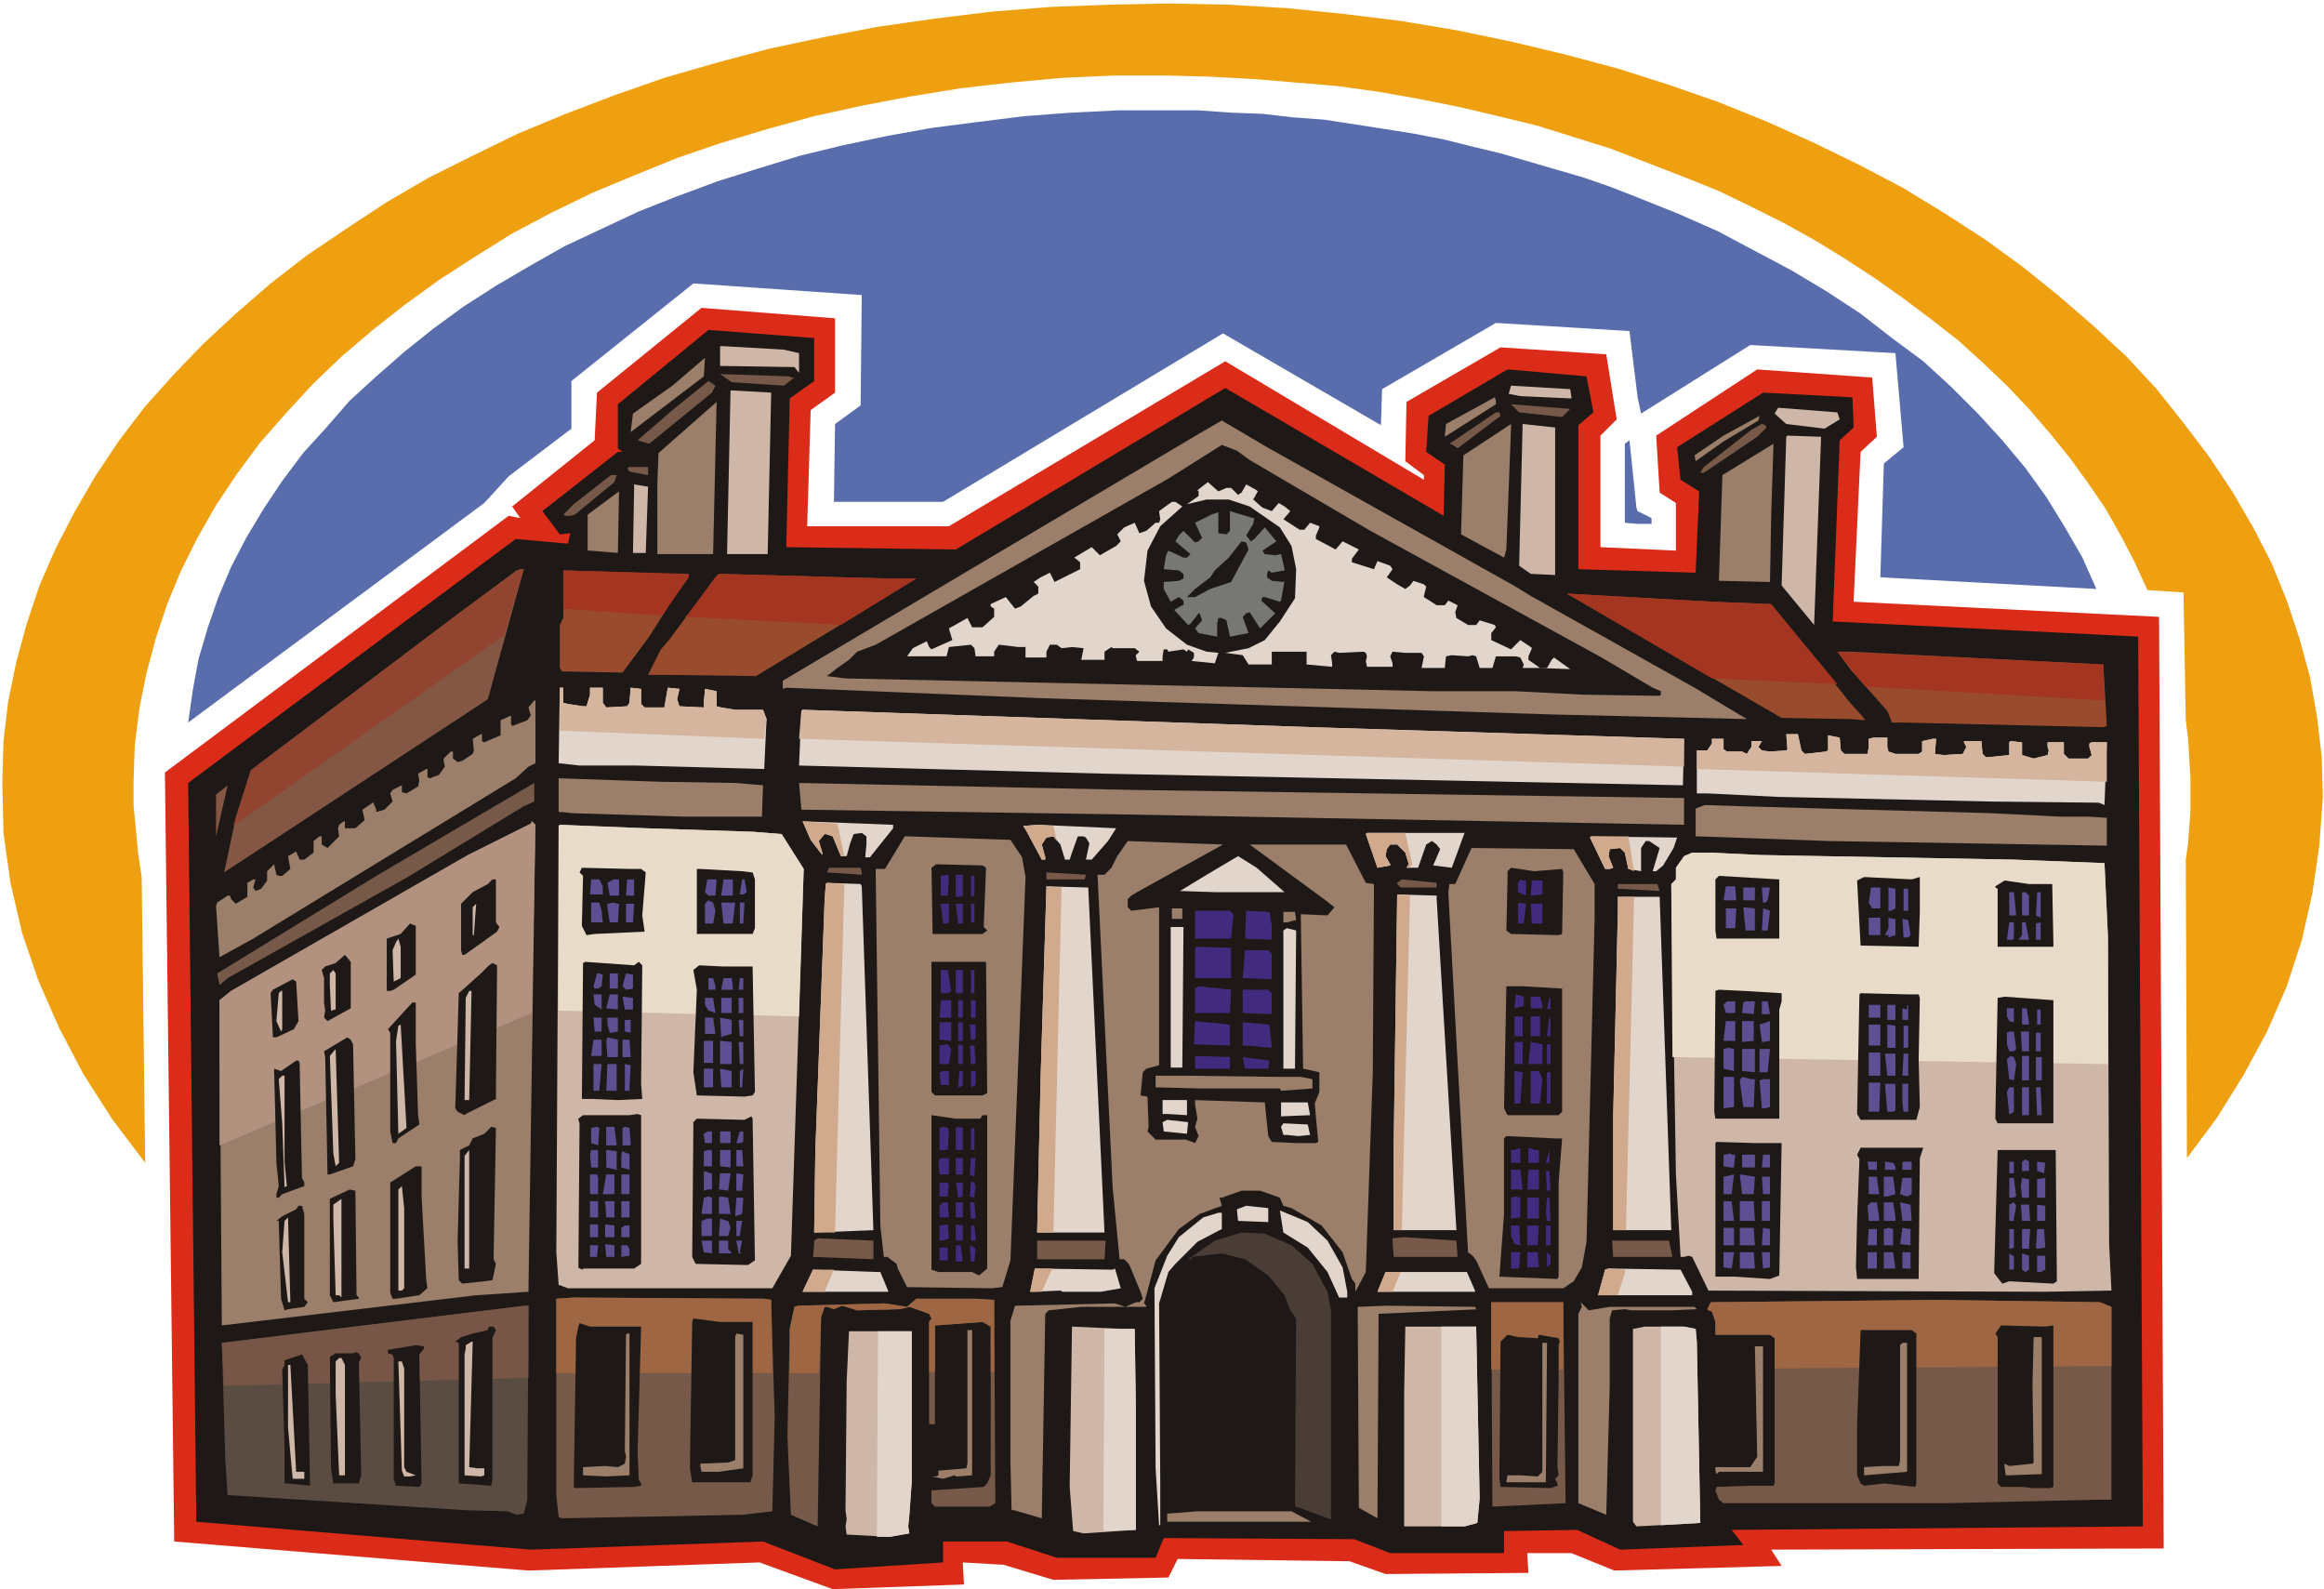 <svg xmlns="http://www.w3.org/2000/svg" fill-rule="evenodd" height="1.368in" preserveAspectRatio="none" stroke-linecap="round" viewBox="0 0 2001 1368" width="2.001in"><style>.pen1{stroke:none}.brush5{fill:#1e1916}.brush6{fill:#ceb7a8}.brush7{fill:#9b7f6b}.brush8{fill:#775949}.brush9{fill:#e2d6cc}.brush11{fill:#845644}.brush14{fill:#e8dbc9}.brush15{fill:#5e4f93}.brush16{fill:#422b7f}.brush18{fill:#9e6642}.brush24{fill:#d1aa8e}</style><path class="pen1" style="fill:#efa011" d="m1006 3 51 1 51 3 49 5 49 6 48 8 48 10 46 11 45 12 44 14 43 15 42 17 40 18 39 19 38 20 36 22 34 22 33 24 31 25 30 26 28 26 26 28 23 29 22 29 20 30 18 31 16 31 13 32 11 33 9 33 6 34 4 34 1 35-3 42-6 41-9 40-13 40-17 39-20 37-23 37-26 35-1-257 2-14 1-14 1-13v-30l-1-16-1-17-2-16-2-110-31-2-11-24-12-23-13-23-15-22-16-22-17-21-18-21-19-20-21-20-21-19-23-18-24-18-24-17-26-17-26-16-27-15-28-14-29-14-30-12-31-12-31-12-32-10-32-10-33-8-34-8-35-7-34-6-36-5-36-3-36-3-37-2-37-1h-45l-45 2-44 4-44 5-43 7-42 8-41 9-40 11-40 12-38 13-37 15-36 15-35 17-34 18-32 20-31 20-29 21-28 22-27 23-25 24-23 25-22 25-20 27-18 27-16 28-14 28-12 29-10 30-8 30-6 30-4 32-1 31v20l2 21 2 21 3 20 3 246-28-37-25-39-21-40-18-41-14-41-10-43-6-43-1-44 1-35 4-34 7-34 9-33 11-33 14-32 16-31 18-31 20-30 22-29 25-28 26-27 28-26 30-26 31-24 34-23 35-23 36-21 38-19 39-19 41-17 42-16 43-15 45-13 45-12 47-10 47-9 49-7 49-6 50-4 51-2 51-1z"/><path class="pen1" d="M1410 451h12v-5l-12-6v11zm0-109V170l35 14 34 15 32 17 32 17 30 18 29 19 27 21 27 20 24 22 23 23 21 23 20 24 18 25 16 26 15 26 12 27-186-10 3-98 17-14-7-81-125-7-94 59-3-14zm-7 37-4 3v68l11 1v-11l-1-3-6-58zm7-209v172l-7-57-115-7-98 57-1 31-136-79-241 145h-94l1-67 22-16 1-95-145-10-105 84v41l-54 41-21 23-255 189 4-28 5-27 8-27 9-26 11-26 13-25 15-25 16-24 18-24 20-22 20-23 23-21 24-21 25-20 26-19 28-18 29-17 30-17 32-15 32-15 33-13 35-13 35-11 36-11 37-9 38-8 39-7 39-5 40-5 40-3 41-2h69l28 2 27 1 26 3 27 2 26 4 26 4 25 4 26 5 24 6 25 6 24 7 24 7 24 7 23 8 23 9z" style="fill:#596dad"/><path class="pen1" style="fill:#db2b19" d="m698 353-3 100h122l238-142 171 102v-4l-16-12 1-51 81-47 91 6 9 56-14 14v96l65 3v-41l-14-9-3-49 87-57 99 7 4 51-14 13-6 129 263 13 4 802-338 1 9 14-144 4-37-15h-38l1 17-123 1-31-11-148-2-8 16-99 2-43-13-35-2 1 19-113 4-63-23-199 7-305-25-8-662 296-221 10 2-7-10 71-57 2-41 90-73 115 9v64l-21 15z"/><path class="pen1 brush5" d="m491 459-9 1-15-20 65-51h4l-4-3v-38l78-64 91 7v37l-21 15-3 128 146 2 232-139 188 110 1-44-16-11 2-31 68-40 68 6 6 31-13 11v124l101 3 3-70-16-10-3-28 74-47 77 4 1 26-12 11-6 156 263 13 4 766-354 3 10 13-106 4-37-17-63 1v19h-98l-31-12-164-1-7 17h-85l-43-14h-55v18l-93 6-62-24-200 7-288-24-7-636 282-210 45 4 2-9z"/><path class="pen1 brush6" d="M688 304v17l-4-5-64-1v-17h3l52 3 13 3z"/><path class="pen1 brush7" d="m543 372 2-16 34-24 28-24-1 16-63 48z"/><path class="pen1 brush8" d="M681 325h3l-9 7-45-3-10-7 60 2 1 1zm-68 13-54 44-10-3 30-26 31-25 6 4-3 6z"/><path class="pen1 brush6" d="M661 476v1h-35l3-141 35 2-3 138zm692-134v1l-44-2-10-2 2-7 51 3 1 7z"/><path class="pen1 brush7" d="M566 477v-61l1-26 50-44-3 131h-48zm722-129-44 28 1-11 42-23 1 3v3z"/><path class="pen1 brush8" d="m1345 359-37-4-7-7 51 4-7 7z"/><path class="pen1 brush6" d="m1584 361-13 8-33-4-10-9 3-5 51 4 2 6z"/><path class="pen1 brush8" d="m1292 358-37 28-4-3-3-1 40-27h3l1 3z"/><path class="pen1 brush7" d="m1305 505 13 8 141 79 45 27-169-4-439-14-219-9-3 1v-7l268-159 91-54 19-11 39 23 214 120zm179-125-24 17-1-5 25-17 31-17-1 4-30 18zm-187 93-2 7-37-20 2-68 35-23 6-4v4l-4 104z"/><path class="pen1 brush6" d="M1339 412v83l-21-1-10-7 3-122 28 3v44z"/><path class="pen1 brush8" d="m1521 368-8 8-46 31h-3l3-5 41-32 9-5 3 1 1 2z"/><path class="pen1 brush6" d="m1562 538-28-34 4-128 1-1 29 1-6 162z"/><path class="pen1 brush5" d="m1076 396 104 61 199 109 44 26 7 3v3l-1 1-66-1-59-3h-71l-505-11-16-2 9-7 10-7 7-7 16-6 252-143 46-29 13 5 11 8z"/><path class="pen1 brush7" d="m1524 501-43-1h-1l3-91 44-27-2 62-1 57z"/><path class="pen1 brush8" d="m558 409-16-3-2-3 2-1h16v7zm-29 6-34 28-4 1h-4l-2-1 9-9 32-25h5l-2 6z"/><path class="pen1 brush6" d="M556 476h-11l1-57v-2l12 2-2 57z"/><path class="pen1 brush9" d="M1056 420h4l6 6 3-2 4-7 9 5 1 1-4 7 8 7 8 3 6-7 5 3 5 4-6 7 14 9h4l5-6 8 3v1l-3 7v3l17 9 6-7 14 7-6 8v3l19 6 3-7 11 4 2 3-5 7 9 6 7 4 4-3 3-4 9 3 2 2-2 8v1l11 7h7l3-4 8 4-2 6 1 5 10 6h7l3-4 13 4 1 2-4 5v6l17 8 8-8 9 6 1 1-3 7v3l10 7h6l4-7 2-2 14 10-27-1h-14l1-3-3-6-4-1h-17l-3 10h-11l-3-10-3-1-4 1-14-1-5 1-1 10h-20l2-10-2-3h-14l-11-1-2 4 2 6v3h-22l-1-5 1-4-1-3-2-1-21 1-4-1-3 3 1 7v3l-22-2v-11h-30v11h-20l-5-8-15-2 20-4 14-7 13-16 13-20 1-25-4-20-10-16-26-18-9-3-9-3h-19l-17 4 10-7v-4l-1-1 9-7 9 8 7-3z"/><path class="pen1 brush7" d="M508 474h-2v-31l27-20-1 53-24-2z"/><path class="pen1 brush9" d="m1018 436-19 17-11 21-3 26 6 22 13 19 18 14 17 6 10 1-3 9-20-2 2-3v-4l-5-3-1 2-3-2-13 2-1-2h-3l-1 6v4h-22l-1-4v-1l3-3-4-3h-19l-1-1-6 4v7h-20l2-10-10-1-9 1-4-3h-6l-3 6v5h-18v-9h-6l-17-2-4 6v4h1-17l-1-7-3-3-19 2-2 8h-34l5-7 12-6 2 5 2 2 18-8-3-10 16-9 4 8h9l10-9v-7l-3-2v-2l13-6 8 10 5-2 11-9 4-2v-6l-4-4 6-4 8-4 4 8 22-11v-6l-5-4 15-9 7 7 14-8 4-4-3-6 6-6 9-4 4 9 6-2 8-7h3l1-3-1-7 11-8h3l6 4z"/><path class="pen1" style="fill:#777775" d="m1080 446-1 5-6 10 4 5 3-2 9-10 10 12-12 8 2 3 9 1 5-1 3 13v1l-11 2-3-2-1 3v3l4 3 10 1 1-1-3 17-1 1-13-4h-2l-1 3 12 11-13 13-9-14-3 1-3 3 5 14-16 3-3-14-4-2h-3l-1 5v11l-16-3-3-4 6-7-2-6h-1l-7 9-2 1-12-13 7-4h1v-4l-4-3-7 4-6-11v-6l13-1 4-2v-4l-4-3-13-1 2-12 2-4 13 6h3l3-3-13-11 3-5 4-4 10 10 3-1 3-3-6-13 14-7 6-2v18l7 1 3-3v-17l20 6h1z"/><path class="pen1 brush5" d="m1075 473-15 28-18 6-13 7h-7l7-7 13-10 4-6 12-11 11-14 4 1 2 6z"/><path class="pen1 brush11" d="M420 602 193 751l10-47 13-41 179-135 50-37 3-1h3l-31 112z"/><path class="pen1" style="fill:#914430" d="m201 711 2-7 13-41 179-135 50-37 3-1h3l-17 57-233 164z"/><path class="pen1 brush7" d="M461 656v1l-6 3-11 10-226 138-29 16-3-44 1-3 9-6h2l1 3 4 4 5-3 5-3v-12l5-3h2l-2 7 2 3 5-2 5-7v-8l6-6 2 9 2 1h3l7-6-2-11 7-4 3 7h4l8-6v-10l5-4h2v7l5 3 10-10-1-7 1-3 4-3h1v6h9l8-7-2-9 9-6v-1l3 7v2l7-2 7-7-2-7 2-3 8-4v6l4 1 10-6 1-5-1-6 7-4h1v7l2 1 8-3 5-7-1-5v-2l6-6h2v6l4 3 4-1 9-6 1-3-1-10 7-4h1v6l2 1 14-6v-13l9-4v7l1 2 13-5 3-4-2-7 5-6h1v53zm172 18 24 2-1 27h-67l-97-3-8-1h-3v-29l89 3 63 1z"/><path class="pen1 brush11" d="M186 690v-6l10-8-10 44v-30z"/><path class="pen1 brush8" d="m451 694-100 61-155 87-7 6-2-10 137-84 136-80v16l-9 4z"/><path class="pen1 brush7" d="M1450 687v23l-489-9-271-4-2-23 287 6 475 7zm264 13 60 3h24l16 1v24l-239-4-112-4h-3v-24l8-3 29 1 217 6zM455 1112l-45 3-219 26-2-280 10-8 204-117 54-27 1-2 3 3-6 402z"/><path class="pen1" style="fill:#b2917f" d="M189 986V861l10-8 204-117 54-27 1-2 3 3-3 162-269 114z"/><path class="pen1 brush6" d="m648 716 25 2 19 30-11 333-16 28H489l-8-3-2-28 2-367 1-1 74 3 92 3z"/><path class="pen1 brush14" d="m648 716 25 2 19 30-4 127-207-5V711l1-1 74 3 92 3z"/><path class="pen1 brush7" d="m880 738 3 17-13 330-7 23-9 1-73-1-8-16-1-4-8-6h-3l-3-27-4-304v-3h8l17-28h3l88 3 10 15zm99 30-5 3-3 3v7l3 3 24-3v136l-11 3-3 3-2 20 6 1 1 26-1 4 7 7h26l8 3 3-6-3-8 2-7-2-12v-4l60 2 3 29 3 5 21 1h17l2-1-3-33 4-10v-17l-14-3-2-133 23 1 6-7-9-7-64-47h83l17 33 7 1v4l-1 158-6 172-9 17v-7l-3-4-8-23-18-23-26-15-7-2-3-7-17-6h-16l-17 6h-2l2 7-19 7-18 13-20 27-8 30-2 7 2 2v1h-56l-28 3-3 3-3 176-24-7h-2l-1-43v-120l4-13 86-2 9 3 9-4h3l3-3-2-6-7-17-3-7-4-4h-4l-6-62-13-269h6l6-6 5-10 9-13 82 3-74 41zm394-7v29l-7 279-4 22-7 12-9 6h-64l-11-24-3-4-4-3-17-310 1-7h5l14-31 88 1 18 30z"/><path class="pen1 brush9" d="M1106 768h-60l-30-1 23-14 27-16 16 10 24 21z"/><path class="pen1 brush6" d="m1734 740 78 3 3 64 1 264 2 40-57 1-290-1-14-29-3-1-4 1h-3l-4-71-4-247v-3l4-4v-10l7-10 7-3h17l41 2 219 4z"/><path class="pen1 brush14" d="m1734 740 78 3 3 64v109l-375-6-1-146v-3l4-4v-10l7-10 7-3h17l41 2 219 4z"/><path class="pen1 brush5" d="m552 748 4 3-3 37 2 14-43 2-7 1-4-8 1-43-3-3 2-4 41 1h10zm297-1-2 51 3 3-4 3h-43l-1-57 4-3 40 1 3 2zm-202 4h1l2 6v42l-2 5h-48v-56h2l37 2 8 1z"/><path class="pen1 brush8" d="M742 751v2l-30-2 2-4h27l1 4zm192 6h-33v-6l34 2-1 4z"/><path class="pen1 brush5" d="M427 760v34l3 4-2 4-28 20h-2l-1-4v-40l10-10 13-7 4-4h3v3z"/><path class="pen1 brush15" d="M519 763v7h-11l1-13h7l3 6zm14 8h-8l-2-11 5-3h5v14z"/><path class="pen1 brush16" d="M816 771h-6v-17l6-1 1 1-1 17zm13 0-3 1h-3v-19h6v18zm10 0-3 1v-18h3v17z"/><path class="pen1 brush5" d="m1345 748 1 3-1 53-3 1-41-1-4-3 1-43v-8l3-3 20 3 24-2z"/><path class="pen1 brush15" d="M546 761v10h-7l1-14h6v4zm70 10h-6l-3-3 2-11h8l-1 14zm15 0h-10l2-14h8v14zm12-3-3 2h-3l2-13h2l2 11z"/><path class="pen1 brush8" d="M1237 764h-31l-3-3v-1l4-3 30 3v4z"/><path class="pen1 brush5" d="M1532 757v51h-54l-1-7v-44l3-3 51 3h1z"/><path class="pen1 brush16" d="M1314 758v13l-7-3v-8l2-3 2 1h3zm14 12-10 1 1-13h9v12z"/><path class="pen1 brush5" d="M1653 755v30l-1 30-50-1-3-56 6-3 41 2 7-2z"/><path class="pen1 brush8" d="m1429 767-36-2v-4h34l2 6z"/><path class="pen1 brush5" d="m1767 761 1 51v3h-48v-50l-2-1v-1l8-5 21 3h20z"/><path class="pen1 brush15" d="M1495 775h-11l2-12h8l1 12zm16-1v1h-10v-11h10v10zm11 1-2 2h-2l-1-13h7l-2 11z"/><path class="pen1 brush6" d="M407 805v-24l3-3-2 27h-1z"/><path class="pen1 brush15" d="m518 784 1 10h-10v-17h7l2 7zm15-6-1 16h-7l-2-13v-3l5-1 4 1h1zm83 6-2 11h-7v-17l3-3 4 2 2 7zm-70-6-1 16h-6v-16h7zm85 16v1h-8l-2-18h12l-2 17zm9 1h-3v-18h4l-1 18zm979-13h-7l-3-5 2-13h8v18zm13 0-4 2h-2v-20l6 1v17zm11 2h-4v-19h4v19z"/><path class="pen1 brush16" d="m817 794-2 1h-3l-2-17h7v16zm12 1h-4l-2-17h6v17zm10-13v12h-3v-16h3v4z"/><path class="pen1 brush15" d="m1757 790-4-2 1-17v-3h3v22zm-21-2h-6v-20h4l2 20zm11 0h-6v-20h3l3 3v17z"/><path class="pen1 brush16" d="m1312 794-1 1h-4v-17l1-1 6 1-2 16zm16 1h-9l-1-17h10v17z"/><path class="pen1 brush7" d="M1018 791h-9v-9h9v9z"/><path class="pen1 brush16" d="m1062 787-2 21h-31v-24h30l3 3zm33 10v12l-23-1 1-24 20 1 2 12z"/><path class="pen1 brush7" d="m1116 792-8 2h-3v-9h10l1 7z"/><path class="pen1 brush5" d="M358 836v3l-19 13-3 1h-3v-45l12-4 8-9 5 2v39z"/><path class="pen1 brush15" d="M1494 799h-8v-17h9l-1 17zm17 2h-8l-2-20 10 1v19zm11 0h-5l1-17v-2l6 2-2 17zm97 4h-10v-15h10v15zm13-14v14l-6 2v-2h-3l3-6v-9l4 1h2z"/><path class="pen1 brush9" d="M1018 919h-10V798h11l-1 121z"/><path class="pen1 brush15" d="m1645 805-2 2h-4l-1-16 5 1 2 13z"/><path class="pen1 brush6" d="m345 842-6 3-1-27 3-7 2-3 2 7v27z"/><path class="pen1 brush9" d="M1115 919v1h-10V801l3-2 8 2-1 118z"/><path class="pen1 brush15" d="m1734 808-1 1h-5l2-15h4v14zm13 1h-9l3-4v-11h3l3 15zm10-8v8h-4v-14l4-1v7z"/><path class="pen1 brush5" d="M302 852v16l-20 11-3-3 1-6-1-7v-21l-2-7 3-3 9-3 8-7 5 6v24z"/><path class="pen1 brush16" d="M1060 842h-31v-26l2-1 29 1v26zm35-21v22l-25-1 2-24h20l3 3z"/><path class="pen1 brush5" d="M427 940v6l-26 13-1 1-6-3-2-3 3-99 19-17 7-7 3-2 4 2-1 109zm123-112 3 3-1 102 1 13-21 1-23-1h-8l1-117 2-1 42 3 4-3zm299 0 1 113-4 2h-41l-3-3V828h47zm-201 4 2 108-2 3-7 1-41-1-3-20 3-71-3-17 5-4 21 1h25z"/><path class="pen1 brush6" d="M289 865v4l-4 1-1-22v-10l3-3 2 3v27z"/><path class="pen1 brush15" d="m519 839-1 10-3 2h-3l-1-2 3-11h2l3 1zm13 12h-7v-13h7v13zm13 0-5 1h-1l-3-3 3-11 6 1v12z"/><path class="pen1 brush16" d="m819 853-3 2h-6v-20h6l3 18zm10 2h-6v-20h6v20zm10 0h-3v-20h3v20z"/><path class="pen1 brush5" d="m257 879-4 7-15 7h-3l-2-38 2-3 17-9 3 2 2 34z"/><path class="pen1 brush15" d="M616 849v3h-6v-10h4l2 7zm15 0v3h-10l2-10h7l1 7zm9 3h-4l1-10h3v10z"/><path class="pen1 brush6" d="m243 886-1 2-4-9 2-24 2-2h1v33z"/><path class="pen1 brush15" d="M518 856v13l-6-4-1-9h7z"/><path class="pen1 brush16" d="M1059 872h-30v-21l3-2 28 3-1 20z"/><path class="pen1 brush15" d="m532 869-10-1 3-12h7v13zm13 0h-7l-2-11 9 1v10z"/><path class="pen1 brush5" d="M1345 851v106l-3 3h-44l-3-6 2-105h14l34 2z"/><path class="pen1 brush16" d="m1092 852 3 3v18l-25-1v-20h22z"/><path class="pen1 brush15" d="m616 872-6-2-3-5v-6h7l2 13zm14 0h-9v-13h9v13zm10 0h-4v-13h4v13z"/><path class="pen1 brush5" d="m358 899 2 61 1 7v1l-18 12-2 4h-3l-2-10v-85l-2-3 21-23h3v36zm1176-44v7l-2 7v94h-55l-1-6 1-102v-2l3-1 21 1 33 2z"/><path class="pen1 brush16" d="M819 876h-10l1-15h9v15zm10 0h-4v-15h4v15zm11 0h-4v-15h4v15zm472-10-8 2 1-10v-2l7 2v8zm16-1v3h-10v-10h8l2 7zm7 1v3l-3-1 2-9h1v7z"/><path class="pen1 brush5" d="m1652 856 1 3-1 53 1 41-3 11h-48l-3-5 2-103 1-1 41 1h9zm116 27v84h-48l-2-4 2-104 6-1 42 3v22z"/><path class="pen1 brush15" d="M1494 872h-8l-2-7 3-3h7v10zm16 1-10-1 1-9 2-1h8l-1 11zm14 0h-7v-11h5l2 11zM518 888h-6l-1-12h7v12zm14 0-6 1h-1l-2-7v-6h9v12zm82-12 2 14h-9v-14h7zm-71 13-5-1v-10h5v11zm1076-14v1h-10v-11h10v10zm13 1v2h-7v-13h7v11zM630 890l-7 2-2 1-1-17 10 2v12zm1013-12h-5v-10l4 1v-4l1 1v12z"/><path class="pen1 brush6" d="m343 976-2-80 2-13 2-1 5 89-7 5z"/><path class="pen1 brush15" d="M640 892h-3l-1-14h4v14zm1094-12-4-1-2-4v-7h6v12zm13 0v2h-6v-14h4l2 12zm10 2h-3v-13h3v13z"/><path class="pen1 brush16" d="M1311 892h-7v-17h7v17zm15 0h-8v-17h8v17zm-507 4-10-1v-15h10v16zm10 0h-4v-16h4v16zm506-4h-3l2-17 1 3v14zm-495 1-1 2h-3l-1-13h5v11zm219 7-31-1 1-20 30 3v18zm34-18 2 20-22-2h-3v-20l22 2h1z"/><path class="pen1 brush15" d="M1494 896h-10l2-17h8v17z"/><path class="pen1 brush5" d="m304 899 2 99-2 6-20 7h-2l-2-101-1-5 20-12 3 2 2 4z"/><path class="pen1 brush15" d="m1510 896-10 1v-18h10v17zm8 1h-1l-2-15 9-3v17l-6 1zM518 909h-9l2-14h7v14zm14 1h-9l-1-14 1-3 9 2v15zm11 0h-7v-15h6l1 15zm1076-28v18h-10v-18h10zm13 20h-7v-20l7 1v19zM614 915h-8v-19h8v19zm16 1h-10v-20h1l9 1v19zm1013-14h-4v-19h4v19zM640 916h-3l-1-19h4v19z"/><path class="pen1 brush6" d="m289 1004-2-11-3-84 5-6 3 98-3 3z"/><path class="pen1 brush15" d="m1736 903-2 2h-4l-2-6v-10l2-1h4l2 15zm11 2h-6l-1-17h7v17z"/><path class="pen1 brush16" d="M817 916h-8v-16l7-1 3 4-2 13zm12 0h-4v-17l4 1v16z"/><path class="pen1 brush15" d="M1757 892v13h-4v-16h4v3z"/><path class="pen1 brush16" d="M840 916h-4l-1-16h4l1 16zm471 0h-7v-19h7v19zm17 0h-12l2-19 10 2v17zm7 0h-3v-17h3v17z"/><path class="pen1 brush5" d="m258 915 2 99 2 4v3l-19 7-3 3h-2v-3l2-7-2-20-2-81 6 2 13-9h2l1 2z"/><path class="pen1 brush15" d="m1493 922-9-2v-17l4-1 5 1v19zm18 1-11-1v-19h11v20zm-995 16h-5v-23h7l-2 23zm15 0h-9l1-23h8v23z"/><path class="pen1 brush16" d="M1059 920h-30v-11l30 1v10z"/><path class="pen1 brush15" d="M1522 923h-7v-20h9l-2 20zm-980 13v3h-4v-23l5 1-1 19z"/><path class="pen1 brush16" d="M1092 920h-20l-2-10 23 3-1 7z"/><path class="pen1 brush15" d="M1619 923v3h-10v-20h10v17zM614 936h-8v-16h8v16zm1018-10h-7l-2-19h9v19zm11 0h-5l1-19h4v19zM630 936h-9l-1-16 10 2v14z"/><path class="pen1 brush6" d="m245 1000 2 21-2 1-2-55-3-38 3-3h2v74z"/><path class="pen1 brush15" d="M639 936h-2v-14l3-2-1 16zm1097-20-2 14-4-1-2-17 3-3 3 1 2 6z"/><path class="pen1 brush16" d="M817 934h-7l-1-11 3-1h5v12zm12 0-3 2h-1l1-14h3v12z"/><path class="pen1 brush15" d="M1747 930h-6v-21h6v21z"/><path class="pen1 brush16" d="m840 934-4 2v-14h4v12z"/><path class="pen1 brush15" d="M1758 930h-5v-20h5v20z"/><path class="pen1 brush7" d="m1019 926 80 1h21l10 2v8l-27 2-1-2h-69l-38-1v-10h24z"/><path class="pen1 brush16" d="M1309 950h-5v-28l7 1-2 27zm19-21-2 20-2 1h-6v-28h7l3 7zm7 21h-3v-27h3v27z"/><path class="pen1 brush15" d="m1493 953-9 1v-27h9v26zm18-24-1 24h-9l-3-23 2-3 8 2h3zm13 0v24l-4 1h-3l-2-24 3-1h6zm94 28h-9v-25h10l-1 25zm14-1-2 1h-5l-2-24h9v23zm11-3v4h-4l-1-7v-17h5v20zm91 3v1l-3 2h-1l-2-19 2-4h4v20zm13-20v24h-6v-24h6zm11 24h-4l-1-24h4l1 24z"/><path class="pen1 brush9" d="m1022 960-16-1h-5v-12h21v13zm106 0-25 1v-12h23l2 11z"/><path class="pen1 brush5" d="M552 1085v3l-6 4h-44v1l-3-1-1-1 1-124-1-3v-1l4-3h40l7-1 3 1v125zm98 0-6 4-45-1-3-6 1-112v-4l3-3 41 1 6-3 1 2 2 122zm194-122 2-3h4v132l-7 6-6-3h-29l-6-2V960l21 3h21zm-419 121 2 4-3 14-7 1-19 2-3-3-1-34 2-71v-7l8-4 3-6 10-4 6-6 4 1-2 113z"/><path class="pen1 brush15" d="m515 986-6-2v-13l5-1 2 1-1 15z"/><path class="pen1 brush9" d="m1022 976-20-2-1-8 4-2 18 2-1 10z"/><path class="pen1 brush15" d="M531 986h-9v-16h7l2 16zm12-3v3h-7v-15l2-1 4 1 1 12z"/><path class="pen1 brush16" d="m817 974-1 16h-7v-19l3-1 4 1 1 3zm12 16h-6v-19l2-1 4 1v19z"/><path class="pen1 brush9" d="m1128 977-10 1-10-1h-3l-2-7 2-3 21 1 2 9z"/><path class="pen1 brush16" d="M839 990h-3v-17l1-2h2v19z"/><path class="pen1 brush15" d="M613 984h-6l-1-7v-1l3-2h4v10zm16 0h-9v-10h9v10zm11-4v3l-3 1h-3l3-10h3v6z"/><path class="pen1 brush6" d="M404 1092h-4v-97l4-5v102zm0-145h-4l1-88 3-6h2l-2 94z"/><path class="pen1 brush5" d="M1342 980h3l-3 38v81l-1 2-50-2 4-54v-65l2-2 42 2h3z"/><path class="pen1 brush15" d="M515 1005h-6l-1-11 1-4h6v15zm16 2-9-2v-15l9 1v16zm82-3h-7v-13l3-1h4v14zm16 1-9-1v-14h9v15zm-87-12v14l-7-2v-11l1-3 4 2h2zm98 11h-6v-14h5l1 14z"/><path class="pen1 brush5" d="m1534 984-2 114-8 3-30-2h-17V984l1-1 33 1h23z"/><path class="pen1 brush16" d="M1309 1001h-8v-11h3l5-2v13zm16-11v11h-9v-13l6 2h3zm6 11 3-11v11h-3zm-514 10h-8l-1-11 2-3h7v14zm12 0h-6v-14h6v14zm10 2-4-2 1-14h4l-1 16z"/><path class="pen1 brush5" d="m1653 997-1 102v2h-53l-1-10 1-42 2-51-2-4 3-6h54l-3 9zm-1290 11v22l4 72 1 7-7 6-20 3h-3l-2-5v-95l22-14h5v4z"/><path class="pen1 brush15" d="m1494 994-1 11h-3l-6-1v-10l6-1 1 1h3z"/><path class="pen1 brush5" d="m1771 1103-3 2-38-2-6 2-7-9 3-106h50l1 113z"/><path class="pen1 brush15" d="M1511 994v11h-11v-11h11zm13 11h-7l1-11h6v11zm-911 5v14h-4l-3 1v-17l6 2h1zm-98 4v14h-6l-1-1v-16h6l1 3zm112 11-7-1h-1l1-14h9l-2 15zm-98 3h-10l3-17h7v17zm110-3h-5v-15l6 1-1 14zm-97 3h-7v-17h7v17zm1074-21h-7l-1-7h8v7zm16-3v3h-9v-7l7 1 2 3zm14-4v7h-8v-6l1-1h7zm101 8h-6v-8l3-2 3 2v8zm-13 2h-4v-10h4v10zm26 0-6-2v-8l7 1-1 9z"/><path class="pen1 brush16" d="M1311 1024h-10v-17h8l2 17zm14-17v17h-10l1-17h9z"/><path class="pen1 brush6" d="M348 1102v7l-2 2h-3v-87l3-3 2 19v62z"/><path class="pen1 brush16" d="m1335 1024-1 1h-2l-1-17h3l1 16zm-519-6 1 3-1 7v2h-7v-12h7zm13 12-3 1h-1l-2-13h6v12zm11-8-1 6v3l-4-1 1-13 3 1 1 4z"/><path class="pen1 brush5" d="m307 1115 2 2v1l-22 3-3-6v-83l17-8 5 1 1 90z"/><path class="pen1 brush15" d="M1491 1028h-7v-15l9-2-2 17zm19 0h-10l-2-17 13 2-1 15zm14 0h-6l-1-15h7v15zm94 0h-9v-15h7l2 15zm14 0-7 2h-3v-17h8l2 15zm14 0-4 2-6-2 2-14h8v14zm90 2-3 1h-3v-17h4l2 16zm11-15v16h-6l-1-10 1-7 4 1h2z"/><path class="pen1 brush6" d="M292 1115h-3l-2-66v-12l7-5v85l-2-2z"/><path class="pen1 brush15" d="M1761 1031h-7v-16l7-1v17zm-1148 13v1h-9l2-14 4-1 3 1v13zm14-13 2 14h-10v-14l1-1 7 1zm13 0-1 14-6 2 1-16h6zm-125 17h-7v-14h7v14zm14 0h-7l-1-14h8v14z"/><path class="pen1 brush5" d="M262 1045v73l3 3-3 4-14 2-3 1-3-10-2-67h-2l5-4 12-6 2-3h3l2 7z"/><path class="pen1 brush15" d="M542 1048h-7v-14h7v14z"/><path class="pen1 brush16" d="m816 1035 1 13h-8v-10l3-3h4zm13 13h-6v-13h6v13zm10-13 1 14h-4l-1-14h4zm470 13-8 1v-18l4-1 4 1v17zm16 1h-10v-18h10v18zm10 2h-3l-1-7 1-13h2l1 20z"/><path class="pen1 brush6" d="M250 1121h-2l-5-43 2-27 3-3 2 73z"/><path class="pen1 brush9" d="m1092 1052-26-1-1-10 8-3 19 2v12z"/><path class="pen1 brush15" d="M1493 1051h-9v-17h7l2 17zm18 0h-13v-17h12l1 17zm13-17v17h-7v-17h7zm94 14v3h-9l-1-13 3-3h5l2 13zm14 0v3h-10v-16h8l2 13zm14 3h-8l-2-16 9 2 1 14z"/><path class="pen1 brush9" d="M1052 1055v3l-21 11-19 19-6 7-8 27 1 155v36h-1l-3-49-1-155 11-28 10-16 21-17 13-4h3v11zm91 13 13 23 4 21v5h-7l-10-22-17-21-21-13-3-19 24 10 17 16z"/><path class="pen1 brush15" d="M613 1064h-9v-13l5-2h4v15zm14-13 2 6-2 7h-8l1-15 6 2h1zm1107-2v2h-4v-14l4-2 2 3-2 11zm14 2h-7l-1-14h7l1 14zm13 0h-7v-14l7 1v13zm-1124 13h-3v-13h5l-2 13zm-122 1h-7v-11h7v11zm14 0h-8v-11l8 1v10zm13 0h-7v-8l3-2h4v10z"/><path class="pen1 brush16" d="m817 1066-5 2h-3v-13l7-1 1 11v1zm12 2h-6v-14l6 1v13zm11-3v3h-4v-13h3l1 10zm469 7-5-1-3-7v-9h7l1 17zm15 0h-9v-17h10l-1 17zm11 0h-4v-17h4v17z"/><path class="pen1" style="fill:#493d35" d="m1112 1072 18 16 13 24 3 16v180l-30-11-1-1 1-161-5-7-5-13-14-17-20-14-20-5-26 3v2h-3l23-16 10-3 3-1 10-3 20 1 23 10z"/><path class="pen1 brush15" d="M1493 1072h-9v-15h9v15z"/><path class="pen1 brush8" d="m752 1084-52-2 1-11v-3l3-2 48 2v16z"/><path class="pen1 brush15" d="M1511 1072h-13v-15h12l1 15zm13 0h-7l1-15 6 1v14zm-911 7-7-1-2-10h9v11zm14-4 3 4h-11v-11h8v7zm10 3 2 1h-3l-2-11h5l-2 10zm979-6h-8l1-14h7v14zm14 0h-8v-14l4-1 4 1v14zm15 0-9-1 2-14 7 1v14zm-1131 10h-6v-10h7l-1 10zm15 0h-7l-1-11 8 1v10zm13-7v6l-7 1v-10h5l2 3z"/><path class="pen1 brush8" d="M951 1084h-58v-16h59l-1 16z"/><path class="pen1 brush15" d="m1734 1074-3 1h-1v-17h4v16zm13 1h-6v-17h7l-1 17zm14-1-7 1-1-1 1-16h6l1 16z"/><path class="pen1 brush8" d="M1255 1082h-55l-1-14v-2l10-1 45 3 1 14z"/><path class="pen1 brush16" d="M816 1085h-7v-11h7v11zm13 1h-6v-14h4l2 14zm10 0h-3l-1-12 1-2 4 3-1 11z"/><path class="pen1 brush8" d="M1440 1082h-51l-1-14h49l3 14z"/><path class="pen1 brush16" d="M1308 1092h-7v-14h8l-1 14zm17-1h-10v-13h9l1 13zm10-3-3 3v-13l3 3v7z"/><path class="pen1 brush15" d="m1491 1092-7-1v-13h9l-2 14zm20 0h-13v-14h12l1 14zm13-1-6 1-1-14h7v13zm92 1h-8v-14h8v14zm16 0h-10v-14h8l2 14zm13 0h-7v-14h7v14zm89-11v11l-1 1h-3v-14l3 2h1zm13 12-3 2-3-2v-14l6 2v12zm14 0-4 2h-3v-14h7v12z"/><path class="pen1 brush8" d="m664 1119 3 101-2 81-26 3-155 3-3-1-2-19v-169l15-1 164 1 6 1z"/><path class="pen1 brush18" d="m664 1119 1 63H479v-64l15-1 164 1 6 1z"/><path class="pen1 brush8" d="m856 1119 1 175-5 3h-47l-3-3v-11l45-3 3-3 3-7v-128l-7-4-41 3v85h-5v-88l2-3-2-4-17-6-8 2-37 1-13-4-7 3-6-2h-2l-3 9-3 180-23-10-3-67 2-93 4-19 3-1 75-2 19 3 8-7h50l17 1z"/><path class="pen1 brush18" d="M856 1119v62h-3v-39l-7-4-41 3v40h-5v-43l2-3-2-4-17-6-8 2-37 1-13-4-7 3-6-2h-2l-3 9-2 48h-25v-38l4-19 3-1 75-2 19 3 8-7h50l17 1z"/><path class="pen1" style="fill:#5b4c42" d="m454 1291-3 12-6 1-8-3-37-1-204-13-2-30-3-101 261-32h3l-1 167z"/><path class="pen1" style="fill:#775647" d="m193 1193-2-37 261-32h3v62l-262 7z"/><path class="pen1 brush8" d="m1348 1294-63 3-1-176h62l2 173z"/><path class="pen1 brush18" d="M1284 1179v-58h62v58h-62z"/><path class="pen1 brush7" d="M1271 1127h3l-87 4-1 176-16-9-1-173 25-1 76 1 1 2zm115-2h73l2 2-22 1h-34l-6-1-11 1-2 7v58l-3 111-24-10v-163l3-6-1-4 7 7 18-3z"/><path class="pen1 brush8" d="m1808 1121 10 4v166h-11l-131 3h-192l-4-3-3-8 1-3 29-1h20l1-2v-125l-4-3h-47v-11l-3-9-3-1-1-1 3-6 196-2 139 2z"/><path class="pen1 brush18" d="m1808 1121 10 4v51l-290 2v-26l-4-3h-47v-11l-3-9-3-1-1-1 3-6 196-2 139 2z"/><path class="pen1 brush5" d="M648 1138v132l-2 6h-50l-2-12 2-126 1-3 23 3h28zm-102 4h6l-3 108 1 24 2 3v2l-6 1-51 1-1-1 2-128 2-10 1-3 9 3h38zm-119 3-3 7v121l-1 6-28-2v-121l-3-1 5-4 10-3 13-3 1-3h4l2 3z"/><path class="pen1 brush7" d="m542 1270-20 1-20-1v-7l19-1 11 1 6-3 1-6-1-5 1-100 1-1h2v122z"/><path class="pen1 brush6" d="m977 1144 1 68v105l-45 3-9-2-3-38 2-138 45 2h9z"/><path class="pen1 brush9" d="m977 1144 1 68v105l-28 1 1-174h26z"/><path class="pen1 brush6" d="m785 1276-2 28-1 10 1 6-17 3-37-2-1-7 1-6-1-8 1-111 2-43h54v130z"/><path class="pen1 brush9" d="m785 1276-2 28-1 10 1 6-17 3h-11l1-177h29v130z"/><path class="pen1 brush7" d="m837 1270-12 1h-2l-1-1-10 3-10-2h4l2-1v-4l24-2 1-4v-115h4v125zm-197-6-21 3h-15l-1-5v-2l24-1 6-2v-106l1-3 6 1v115z"/><path class="pen1 brush6" d="m1274 1290-2 21-11 3h-52v-114l1-58h61l3 148z"/><path class="pen1 brush9" d="m1274 1290-2 21-11 3h-20v-172h30l3 148z"/><path class="pen1 brush6" d="m404 1263 7 1h6v6l-3 1-14-1v-104l1-5v-3l5-3h1l-3 108zm1056-119 1 11 3 156-55 3-3-4v-166l10-2h34l10 2z"/><path class="pen1 brush9" d="m1460 1144 1 11 3 156-34 2v-171h20l10 2z"/><path class="pen1 brush5" d="M1768 1141v139l-3 1h-16l-7-1h-19l-3-3v-126l-2-3 5-7 38 1 7-1zm-1403 20-4 5 2 111-2 3-20-1-2-6v-104l-1-3-4-1v-3l24-4 7 1v2zm959-9 1-3 17 3 1 3-1 3v27l-1 78 1 7-3 3 2 4v2l-6 2-43-1-1-7 1-118 6-6 9 2 17 1zm322-7 4 3v129l-1 3-27-3-17 2-3-2-3-7v-44l3-80v-1h44zm-1335 24-2 4 2 97-2 7h-22l-2-13-1-96 5-3h15l2-1 3 1 2 4zm-44 110-20-2h-2v-30l-2-68 2-4v-4l15-5 5 9 2 104z"/><path class="pen1 brush7" d="M1758 1266v3l-28 1h-3l-1-7v-3l4 2 20-2 1-1-1-67 1-41h7v115z"/><path class="pen1 brush6" d="M297 1175v95h-5l-3-70v-28l3-3h2l3 6z"/><path class="pen1 brush7" d="M1331 1276h-34l1-6h11l15 1 4-4v-111h4l-1 120z"/><path class="pen1 brush6" d="m348 1263 2 4 8 3-5 1h-5l-2-5-3-94h3l2 6v85z"/><path class="pen1 brush7" d="m1642 1267-37 3v-7l17-1h13l1-5v-99l2-2h4v111z"/><path class="pen1 brush6" d="M262 1267v6h-10l-4-44v-54h2l5 92h7z"/><path class="pen1 brush7" d="M1518 1267h-38l-2 2-1-3v-3h30l6-9-2-95h7v108zm-389 43h-124v-7l26-2h81l17 9z"/><path class="pen1 brush9" d="m1551 646 3 3 18-2 2-1v-13l10 2 1 11 3 3h20l1-6v-7l4-1h12v8l1 4 6 2h20l3-2v-9l9-2h3l-1 13 7 1 17-1 3-6-2-4v-1h15l1 11 3 3 20-2v-11l1-1 10 1v11l10 3 12-3 1-4-1-3v-4h14v10l4 4h17l3-3-2-7v-3l2-1h13l-2 54-5-2-93-1-183-4-61-3h-9v-37h9l4-6v-4h10v9l3 2h13l4 2 4-6v-5h9l-3 5 3 3 7 1 14-1 1-1-1-13h10l3 14zm-101-10-1 40-498-10-263-7 2-47 1-1 439 15 320 10zm-965-31 4 1 13 2h3l3-10v-6h11v13l3 4 18-1 2-3 1-13 9 1v13l3 3h17l3-17 10 1-2 9 2 6 21 1v-4l1-12 10 2v13l4 1 12 2h24l3 8-2 43-110-3h-49l-18-2 1-65h3v13z"/><path class="pen1" d="m1551 646 3 3 18-2 2-1v-13l10 2 1 11 3 3h20l1-6v-7l4-1h12v8l1 4 6 2h20l3-2v-9l9-2h3l-1 13 7 1 17-1 3-6-2-4v-1h15l1 11 3 3 20-2v-11l1-1 10 1v11l10 3 12-3 1-4-1-3v-4h14v10l4 4h17l3-3-2-7v-3l2-1h13v34l-353-11v-16h9l4-6v-4h10v9l3 2h13l4 2 4-6v-5h9l-3 5 3 3 7 1 14-1 1-1-1-13h10l3 14zm-101 14-762-24 2-24 1-1 439 15 320 10v24zm-792-24-176-7v-37h3v13l4 1 13 2h3l3-10v-6h11v13l3 4 18-1 2-3 1-13 9 1v13l3 3h17l3-17 10 1-2 9 2 6 21 1v-4l1-12 10 2v13l4 1 12 2h24l3 8-2 17z" style="fill:#d6b59e"/><path class="pen1" d="m1814 625-3 1-172-4h-10l-4-10-32-36v-15l218 11 3 53zm-221-6 13 1-3-4-10-11v14zm0-43-11-15h11v15zm0 29-68-85-51-2-125-7 185 107 59 1v-14zM576 581v-30l40-54 3-3 145 4h25l-138 84-75-1zm0-60 17-27h-17v27zm0-27v27l-17 27-23 31-52-1-2-3v-37l3-6v-41l91 3zm0 57-7 8-11 22h18v-30z" style="fill:#994c2d"/><path class="pen1" d="m1606 591-24-30 229 11 1 31-206-12zm-24-2zm0-28zm-57-41-51-2-125-7 125 73 108 5-57-69zm-932 11v-3l23-31 3-3 145 4h25l-65 40-131-7zm0-34v-3 3zm0-3v3l-23 33-85-6v-33l108 3zm0 34-3 3h3v-3z" style="fill:#a33521"/><path class="pen1 brush9" d="m758 1095 7 17h-74l9-19 55 2h3zm-16-332 10 296-51 2 1-70 8-216 1-14 1-1 29 1 1 2zm27-53v3l-20 25h-4l1-11v-7l-4-3-7 1-3 8-3 11h-5l-7-17-6-2h-1l-5 6 3 10v2l-10-13-7-16 77 3h1z"/><path class="pen1 brush24" d="M710 1112h-19l9-19h18l-8 19zm11-403 6 28h-3l-7-17-6-2h-1l-5 6 3 10v2l-10-13-7-16 30 2zm6 52-8 300h-18l1-70 8-216 1-14 1-1 15 1z"/><path class="pen1 brush9" d="m960 1092 5 17-17 3h-33l-2-1-23 1h-3l4-20 67 1 2-1zm-9-31h-58l3-134 5-164 36 1 14 297zm3-337-14 16h-5l3-14-3-5-2-1h-5l-5 14-2 6h-4l-4-13-6-7-6 1-4 6 3 11v2h-3l-14-26-2-3 13-1 67 3-7 11z"/><path class="pen1 brush24" d="M897 1112h-10l4-20h15l-9 20zm10-401 3 13-3-4-6 1-4 6 3 11v2h-3l-14-26-2-3 13-1 13 1zm7 53-7 297h-14l3-134 5-164 13 1z"/><path class="pen1 brush9" d="M1261 1095h2l7 16v1h-84l7-17h68zm-11-348-16-2 6-14-3-4-4-3-5 3-7 20h-10l2-3-3-10-7-7h-6l-3 4-1 6 4 7v1l-11 2-10-29 1-1h84l-11 30zm-13 27 17 285h-54v-73l3-216 34 1v3z"/><path class="pen1 brush24" d="M1199 1112h-13l7-17h13l-7 17zm11-395 6 27-2 3h-3l2-3-3-10-7-7h-6l-3 4-1 6 4 7v1l-11 2-10-29 1-1h33zm4 54-7 288h-7v-73l3-216 11 1z"/><path class="pen1 brush9" d="M1457 1112v3h-81l6-22 3-1 62 1 10 19zm-13-391-3 9-9 15-6 5h-3l6-20-9-6h-3l-4 6v20l-11-2-3-14-4-4-9 1-1 6 4 10-3 1h-4l-13-27 1-1 73 1h1zm-5 338h-50v-99l4-176v-12h36l10 287z"/><path class="pen1 brush24" d="M1393 1115h-17l6-22 3-1 14 1v3l-6 19zm9-395 5 30-5-2-3-14-4-4-9 1-1 6 4 10-3 1h-4l-13-27 1-1h32zm5 52-7 287h-11v-99l4-176v-12h14z"/></svg>
